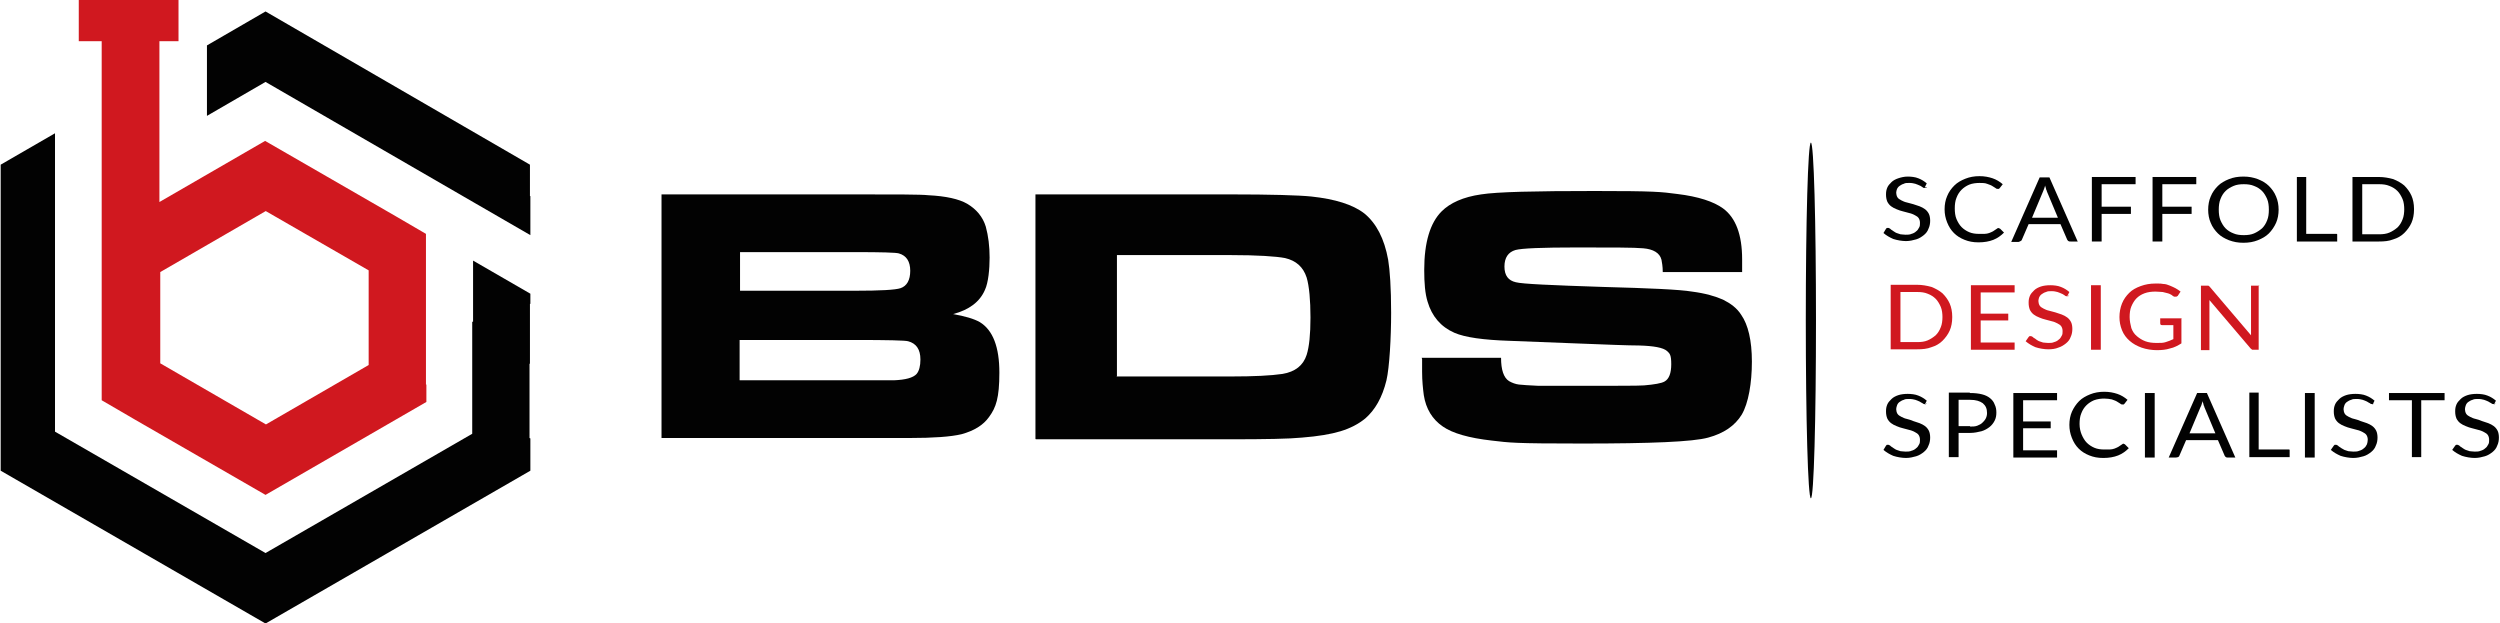 <?xml version="1.0" encoding="UTF-8"?><svg id="uuid-18e734d0-a66f-4e90-9bfd-e913a9395a04" xmlns="http://www.w3.org/2000/svg" width="207.7mm" height="51.8mm" viewBox="0 0 588.7 146.9"><defs><style>.uuid-d691adf2-c335-42be-9ea4-80626047487e{fill:#d0181f;}.uuid-9dfb400f-3ff2-4fcc-89da-7d218c745664{fill:#020202;}</style></defs><path class="uuid-9dfb400f-3ff2-4fcc-89da-7d218c745664" d="M155.7,103.4v-57.6h45.6c9.7,0,15.5,0,17.3.2,4.1.2,7.2.9,9.1,2,2.2,1.3,3.7,3.1,4.4,5.4.6,2.2.9,4.6.9,7.3s-.3,5.9-1.1,7.6c-1.2,2.8-3.7,4.7-7.5,5.7,2.8.5,4.9,1.1,6.3,1.9,3.1,1.9,4.6,5.9,4.6,11.9s-.8,8.2-2.4,10.4c-1.4,2-3.6,3.3-6.5,4.1-2.5.6-6.6.9-12.4.9h-12.6c0,0-45.7,0-45.7,0ZM174.1,68.5h27.2c6,0,9.5-.2,10.7-.6,1.5-.5,2.3-1.9,2.3-4.1s-.9-3.6-2.7-4.1c-.7-.2-4.1-.3-10.2-.3h-27.2v9.2ZM174.1,89.6h27.3c5.1,0,8.1,0,9,0,2.8-.1,4.6-.6,5.4-1.5.6-.7.9-1.9.9-3.4,0-2.4-1-3.8-2.9-4.3-.7-.2-4.8-.3-12.4-.3h-27.3v9.6Z"/><path class="uuid-9dfb400f-3ff2-4fcc-89da-7d218c745664" d="M243.8,103.4v-57.6h45.7c9.9,0,16.4.2,19.3.5,5.6.6,9.8,1.9,12.5,4,2.8,2.3,4.7,5.9,5.6,10.9.4,2.4.7,6.6.7,12.5s-.4,12.9-1.1,15.9c-1,4.1-2.7,7-5,9-1.6,1.3-3.5,2.3-5.8,3-2.3.7-5.3,1.2-9.1,1.5-3,.3-8.7.4-16.9.4h-45.8ZM262.9,88.7h26.9c5.5,0,9.5-.2,12.2-.6,3-.5,4.9-2,5.7-4.5.6-1.9.9-4.8.9-8.8s-.3-7.4-.9-9.4c-.8-2.5-2.5-4-5.1-4.6-2.1-.4-6.4-.7-12.9-.7h-26.7v28.5Z"/><path class="uuid-9dfb400f-3ff2-4fcc-89da-7d218c745664" d="M334.8,84.3h18.7c0,2.8.6,4.7,1.9,5.5.7.4,1.5.7,2.3.8.9.1,2.4.2,4.6.3,1.1,0,4.6,0,10.6,0,8.2,0,13,0,14.3-.1,2.4-.2,4.1-.5,4.8-.9,1.1-.6,1.6-2,1.6-4.1s-.3-2.5-1-3.1c-.9-.8-3.1-1.2-6.6-1.3-2.4,0-7.5-.2-15.1-.5-7.9-.3-13.1-.5-15.4-.6-6.1-.2-10.5-.8-13-1.9-3.2-1.4-5.3-3.9-6.3-7.3-.6-1.9-.8-4.4-.8-7.5,0-6.5,1.4-11.1,4.1-13.8,2-2,5.1-3.4,9.3-4,3.8-.6,12.7-.8,26.8-.8s15.6.2,19.4.7c5,.6,8.6,1.8,10.8,3.4,3,2.2,4.5,6.2,4.5,12s0,1.6,0,3h-18.7c0-1.4-.2-2.3-.3-2.9-.4-1.6-1.9-2.5-4.3-2.7-2.1-.2-7.3-.2-15.6-.2s-13,.2-14.5.6c-1.7.5-2.6,1.8-2.6,3.9s.9,3.3,2.7,3.7c1.5.4,8.3.7,20.5,1.1,11,.3,18,.6,21,1.1,3.1.4,5.5,1.1,7.3,1.9,1.8.9,3.3,2,4.3,3.6,1.6,2.3,2.5,6,2.5,11s-.8,9.8-2.4,12.5c-1.6,2.6-4.2,4.4-7.9,5.4-3.6,1-13.5,1.4-29.7,1.4s-17-.2-21.3-.7c-5.3-.6-9.2-1.7-11.5-3.3-2.5-1.7-4-4.2-4.5-7.4-.2-1.5-.4-3.4-.4-5.5v-3Z"/><path class="uuid-9dfb400f-3ff2-4fcc-89da-7d218c745664" d="M427.7,75.5c0,23.2-.5,41.9-1.2,41.9s-1.2-18.8-1.2-41.9.5-41.9,1.2-41.9,1.2,18.8,1.2,41.9Z"/><path class="uuid-9dfb400f-3ff2-4fcc-89da-7d218c745664" d="M453.8,44.1c0,.1-.1.2-.2.2,0,0-.2,0-.3,0s-.3,0-.5-.2c-.2-.1-.4-.3-.7-.4-.3-.1-.6-.3-1-.4-.4-.1-.8-.2-1.4-.2s-1,0-1.3.2c-.4.1-.7.3-1,.5-.3.2-.5.5-.6.7-.1.3-.2.6-.2.9s.1.8.3,1.1c.2.3.5.5.9.7s.8.4,1.3.5c.5.1,1,.3,1.5.4.5.2,1,.3,1.5.5.5.2.9.4,1.3.7.4.3.7.7.9,1.1.2.4.3,1,.3,1.6s-.1,1.3-.4,1.9c-.2.6-.6,1.1-1.1,1.5-.5.4-1.1.8-1.8,1-.7.2-1.5.4-2.4.4s-2.1-.2-3-.5c-.9-.4-1.6-.8-2.3-1.4l.6-1c0,0,.1-.1.2-.2,0,0,.2,0,.3,0s.2,0,.3.1c.1,0,.3.2.4.3.2.1.3.2.6.4.2.1.4.3.7.4.3.1.6.2.9.3.3,0,.7.1,1.2.1s1,0,1.4-.2c.4-.1.8-.3,1.1-.6.3-.2.5-.5.7-.9.2-.3.2-.7.2-1.1s-.1-.8-.3-1.1c-.2-.3-.5-.5-.9-.7-.4-.2-.8-.4-1.3-.5-.5-.1-1-.3-1.5-.4-.5-.1-1-.3-1.5-.5-.5-.2-.9-.4-1.3-.7-.4-.3-.7-.7-.9-1.1-.2-.5-.3-1-.3-1.7s.1-1.1.3-1.6c.2-.5.6-.9,1-1.3.4-.4,1-.7,1.6-.9.6-.2,1.4-.4,2.2-.4s1.8.1,2.5.4c.8.3,1.4.7,2,1.2l-.5,1Z"/><path class="uuid-9dfb400f-3ff2-4fcc-89da-7d218c745664" d="M470.8,53.8c.1,0,.2,0,.3.1l.9.9c-.7.7-1.5,1.3-2.5,1.7-1,.4-2.2.6-3.5.6s-2.3-.2-3.3-.6c-1-.4-1.8-.9-2.5-1.6-.7-.7-1.2-1.5-1.6-2.5-.4-1-.6-2-.6-3.1s.2-2.2.6-3.1c.4-1,1-1.8,1.7-2.5.7-.7,1.6-1.2,2.6-1.6,1-.4,2.1-.6,3.3-.6s2.2.2,3.1.5c.9.3,1.7.8,2.4,1.4l-.7.9c0,0-.1.1-.2.2,0,0-.2,0-.3,0s-.3,0-.5-.2c-.2-.1-.5-.3-.8-.5-.3-.2-.7-.3-1.2-.5s-1.1-.2-1.8-.2-1.7.1-2.4.4c-.7.3-1.3.7-1.8,1.2-.5.5-.9,1.1-1.2,1.9-.3.7-.4,1.6-.4,2.5s.1,1.8.4,2.5c.3.7.7,1.4,1.2,1.9.5.5,1.1.9,1.8,1.2.7.3,1.5.4,2.3.4s.9,0,1.3,0c.4,0,.8-.1,1.1-.2.3-.1.7-.3.9-.4.3-.2.6-.4.9-.6.1-.1.3-.2.4-.2Z"/><path class="uuid-9dfb400f-3ff2-4fcc-89da-7d218c745664" d="M489.4,56.9h-1.7c-.2,0-.4,0-.5-.1-.1,0-.2-.2-.3-.3l-1.6-3.7h-7.5l-1.6,3.7c0,.1-.1.2-.3.3-.1,0-.3.2-.5.2h-1.7l6.7-15.2h2.3l6.7,15.2ZM484.7,51.3l-2.6-6.2c0-.2-.2-.4-.2-.6,0-.2-.2-.5-.2-.8-.2.6-.3,1-.5,1.4l-2.6,6.2h6.2Z"/><path class="uuid-9dfb400f-3ff2-4fcc-89da-7d218c745664" d="M495,43.4v5.3h6.9v1.7h-6.9v6.5h-2.3v-15.2h10.3v1.7h-8Z"/><path class="uuid-9dfb400f-3ff2-4fcc-89da-7d218c745664" d="M509.3,43.4v5.3h6.9v1.7h-6.9v6.5h-2.3v-15.2h10.3v1.7h-8Z"/><path class="uuid-9dfb400f-3ff2-4fcc-89da-7d218c745664" d="M536.7,49.4c0,1.1-.2,2.2-.6,3.1-.4.9-1,1.8-1.7,2.5-.7.7-1.6,1.2-2.6,1.6-1,.4-2.1.6-3.4.6s-2.3-.2-3.4-.6c-1-.4-1.9-.9-2.6-1.6-.7-.7-1.3-1.5-1.7-2.5-.4-.9-.6-2-.6-3.1s.2-2.2.6-3.1c.4-1,1-1.8,1.7-2.5.7-.7,1.6-1.2,2.6-1.6,1-.4,2.1-.6,3.4-.6s2.3.2,3.4.6c1,.4,1.9.9,2.6,1.6.7.7,1.3,1.5,1.7,2.5.4.9.6,2,.6,3.1ZM534.4,49.4c0-.9-.1-1.8-.4-2.5-.3-.7-.7-1.4-1.2-1.9-.5-.5-1.1-.9-1.9-1.2-.7-.3-1.5-.4-2.4-.4s-1.7.1-2.4.4c-.7.3-1.4.7-1.9,1.2-.5.5-.9,1.1-1.2,1.9-.3.7-.4,1.6-.4,2.5s.1,1.8.4,2.5c.3.7.7,1.4,1.2,1.9.5.5,1.1.9,1.9,1.2.7.3,1.5.4,2.4.4s1.7-.1,2.4-.4c.7-.3,1.3-.7,1.9-1.2.5-.5.9-1.1,1.2-1.9.3-.7.4-1.6.4-2.5Z"/><path class="uuid-9dfb400f-3ff2-4fcc-89da-7d218c745664" d="M550.5,55.2v1.7h-9.5v-15.2h2.2v13.4h7.2Z"/><path class="uuid-9dfb400f-3ff2-4fcc-89da-7d218c745664" d="M568.6,49.4c0,1.1-.2,2.2-.6,3.1-.4.9-1,1.7-1.7,2.4-.7.7-1.6,1.2-2.6,1.5-1,.4-2.1.5-3.4.5h-6.2v-15.2h6.2c1.2,0,2.3.2,3.4.5,1,.4,1.9.9,2.6,1.5.7.7,1.3,1.5,1.7,2.4.4.9.6,2,.6,3.1ZM566.3,49.4c0-.9-.1-1.8-.4-2.5-.3-.7-.7-1.4-1.2-1.9-.5-.5-1.1-.9-1.9-1.2-.7-.3-1.5-.4-2.4-.4h-4v11.8h4c.9,0,1.7-.1,2.4-.4.7-.3,1.3-.7,1.9-1.2.5-.5.9-1.1,1.2-1.9.3-.7.4-1.6.4-2.5Z"/><path class="uuid-d691adf2-c335-42be-9ea4-80626047487e" d="M459.8,74.8c0,1.1-.2,2.2-.6,3.1-.4.9-1,1.7-1.7,2.4-.7.7-1.6,1.2-2.6,1.5-1,.4-2.1.5-3.4.5h-6.2v-15.2h6.2c1.2,0,2.3.2,3.4.5,1,.4,1.9.9,2.6,1.5.7.7,1.3,1.5,1.7,2.4.4.9.6,2,.6,3.1ZM457.5,74.8c0-.9-.1-1.8-.4-2.5-.3-.7-.7-1.4-1.2-1.9-.5-.5-1.1-.9-1.9-1.2-.7-.3-1.5-.4-2.4-.4h-4v11.8h4c.9,0,1.7-.1,2.4-.4.7-.3,1.3-.7,1.9-1.2.5-.5.9-1.1,1.2-1.9.3-.7.4-1.6.4-2.5Z"/><path class="uuid-d691adf2-c335-42be-9ea4-80626047487e" d="M474.5,80.7v1.7h-10.3v-15.2h10.3v1.7h-8v5h6.5v1.6h-6.5v5.2h8Z"/><path class="uuid-d691adf2-c335-42be-9ea4-80626047487e" d="M487.3,69.6c0,.1-.1.2-.2.2,0,0-.2,0-.3,0s-.3,0-.5-.2c-.2-.1-.4-.3-.7-.4-.3-.1-.6-.3-1-.4-.4-.1-.8-.2-1.4-.2s-.9,0-1.3.2c-.4.1-.7.3-1,.5-.3.2-.5.5-.6.7-.1.3-.2.6-.2.9s.1.8.3,1.1c.2.3.5.5.9.7.4.2.8.4,1.3.5.5.1,1,.3,1.5.4.5.2,1,.3,1.5.5.5.2.9.4,1.3.7.4.3.7.7.9,1.1.2.4.3,1,.3,1.6s-.1,1.3-.4,1.9c-.2.6-.6,1.1-1.1,1.5-.5.4-1.1.8-1.8,1-.7.3-1.5.4-2.4.4s-2.1-.2-3-.5c-.9-.4-1.6-.8-2.3-1.4l.7-1c0,0,.1-.1.2-.2,0,0,.2,0,.3,0s.2,0,.3.1c.1,0,.3.2.4.3.2.1.4.2.6.4.2.1.4.3.7.4.3.1.6.2.9.3.3,0,.7.1,1.2.1s1,0,1.4-.2c.4-.1.8-.3,1.1-.6.3-.2.5-.5.7-.9.2-.3.2-.7.2-1.1s-.1-.8-.3-1.1c-.2-.3-.5-.5-.9-.7-.4-.2-.8-.4-1.3-.5-.5-.1-1-.3-1.5-.4-.5-.1-1-.3-1.5-.5-.5-.2-.9-.4-1.3-.7s-.7-.7-.9-1.1c-.2-.5-.3-1-.3-1.7s.1-1.1.3-1.6c.2-.5.6-.9,1-1.3.4-.4,1-.7,1.6-.9.6-.2,1.4-.3,2.2-.3s1.8.1,2.5.4c.8.3,1.4.7,2,1.2l-.5,1Z"/><path class="uuid-d691adf2-c335-42be-9ea4-80626047487e" d="M494.8,82.4h-2.3v-15.2h2.3v15.2Z"/><path class="uuid-d691adf2-c335-42be-9ea4-80626047487e" d="M513.8,75.1v5.8c-.8.5-1.7,1-2.7,1.2-.9.3-2,.4-3.1.4s-2.5-.2-3.6-.6c-1.1-.4-2-.9-2.8-1.6-.8-.7-1.4-1.5-1.8-2.5-.4-1-.6-2-.6-3.1s.2-2.2.6-3.2c.4-1,1-1.8,1.7-2.5.7-.7,1.6-1.2,2.7-1.6,1.1-.4,2.2-.6,3.5-.6s1.3,0,1.8.1c.6,0,1.1.2,1.6.4.5.2.9.4,1.3.6.4.2.8.5,1.2.8l-.6.9c0,.1-.2.2-.4.3-.2,0-.3,0-.5,0-.2-.1-.4-.2-.6-.4-.2-.1-.5-.3-.9-.4-.4-.1-.8-.2-1.2-.3-.5,0-1-.1-1.7-.1-.9,0-1.8.1-2.6.4-.8.3-1.4.7-1.9,1.2-.5.5-.9,1.2-1.2,1.9-.3.7-.4,1.6-.4,2.5s.2,1.8.4,2.6c.3.8.7,1.4,1.3,1.9.6.5,1.2.9,2,1.2.8.3,1.7.4,2.7.4s1.5,0,2.1-.2c.6-.2,1.2-.4,1.8-.7v-3.3h-2.6c-.1,0-.3,0-.4-.1,0,0-.1-.2-.1-.3v-1.2h5.1Z"/><path class="uuid-d691adf2-c335-42be-9ea4-80626047487e" d="M532,67.2v15.2h-1.1c-.2,0-.3,0-.4,0-.1,0-.2-.2-.4-.3l-9.7-11.4c0,.2,0,.3,0,.5,0,.2,0,.3,0,.5v10.8h-2v-15.2h1.2c0,0,.2,0,.3,0,0,0,.1,0,.2,0,0,0,.1,0,.2.1,0,0,.1.1.2.2l9.7,11.4c0-.2,0-.4,0-.5,0-.2,0-.3,0-.5v-10.7h2Z"/><path class="uuid-9dfb400f-3ff2-4fcc-89da-7d218c745664" d="M453.8,95c0,.1-.1.2-.2.2,0,0-.2,0-.3,0s-.3,0-.5-.2c-.2-.1-.4-.2-.7-.4-.3-.1-.6-.3-1-.4-.4-.1-.8-.2-1.4-.2s-1,0-1.3.2c-.4.1-.7.3-1,.5-.3.2-.5.5-.6.8-.1.3-.2.6-.2.9s.1.8.3,1.1c.2.3.5.5.9.7.4.2.8.4,1.3.5.5.1,1,.3,1.5.5.5.2,1,.3,1.5.5.5.2.9.4,1.3.7.4.3.7.7.9,1.1.2.4.3,1,.3,1.6s-.1,1.3-.4,1.9c-.2.6-.6,1.1-1.1,1.5-.5.4-1.1.8-1.8,1-.7.2-1.5.4-2.4.4s-2.1-.2-3-.5c-.9-.4-1.6-.8-2.3-1.4l.6-1c0,0,.1-.1.2-.2,0,0,.2,0,.3,0s.2,0,.3.1c.1,0,.3.2.4.3.2.1.3.2.6.4.2.1.4.3.7.4.3.1.6.2.9.3.3,0,.7.1,1.2.1s1,0,1.4-.2c.4-.1.8-.3,1.1-.6.3-.2.5-.5.7-.9.2-.3.2-.7.2-1.1s-.1-.8-.3-1.1c-.2-.3-.5-.5-.9-.7-.4-.2-.8-.4-1.3-.5-.5-.1-1-.3-1.5-.4-.5-.1-1-.3-1.5-.5-.5-.2-.9-.4-1.3-.7-.4-.3-.7-.7-.9-1.1-.2-.5-.3-1-.3-1.7s.1-1.1.3-1.6c.2-.5.6-.9,1-1.3.4-.4,1-.7,1.6-.9.6-.2,1.4-.3,2.2-.3s1.8.1,2.5.4c.8.3,1.4.7,2,1.2l-.5,1Z"/><path class="uuid-9dfb400f-3ff2-4fcc-89da-7d218c745664" d="M464,92.6c1.1,0,2,.1,2.8.3.8.2,1.4.5,1.9.9.5.4.9.9,1.1,1.5.3.6.4,1.2.4,1.9s-.1,1.3-.4,1.9c-.3.6-.7,1.1-1.2,1.5-.5.4-1.2.8-1.9,1-.8.2-1.7.4-2.7.4h-2.7v5.7h-2.3v-15.2h4.9ZM464,100.5c.6,0,1.2,0,1.7-.2.5-.2.9-.4,1.2-.7.3-.3.6-.6.8-1,.2-.4.3-.8.3-1.3,0-1-.3-1.7-1-2.3-.7-.5-1.6-.8-3-.8h-2.7v6.2h2.7Z"/><path class="uuid-9dfb400f-3ff2-4fcc-89da-7d218c745664" d="M484.5,106.1v1.7h-10.3v-15.2h10.3v1.7h-8v5h6.5v1.6h-6.5v5.2h8Z"/><path class="uuid-9dfb400f-3ff2-4fcc-89da-7d218c745664" d="M500.2,104.6c.1,0,.2,0,.3.1l.9.9c-.7.7-1.5,1.3-2.5,1.7-1,.4-2.2.6-3.5.6s-2.3-.2-3.3-.6c-1-.4-1.8-.9-2.5-1.6-.7-.7-1.2-1.5-1.6-2.5-.4-1-.6-2-.6-3.1s.2-2.2.6-3.1c.4-.9,1-1.8,1.7-2.5.7-.7,1.6-1.2,2.6-1.6,1-.4,2.1-.6,3.3-.6s2.2.2,3.1.5c.9.3,1.7.8,2.4,1.4l-.7.9c0,0-.1.1-.2.2,0,0-.2,0-.3,0s-.3,0-.5-.2c-.2-.1-.5-.3-.8-.5-.3-.2-.7-.3-1.2-.5-.5-.1-1.1-.2-1.8-.2s-1.6.1-2.4.4c-.7.3-1.3.7-1.8,1.2-.5.5-.9,1.1-1.2,1.9-.3.7-.4,1.6-.4,2.5s.2,1.8.5,2.5c.3.7.7,1.4,1.2,1.9.5.5,1.1.9,1.8,1.2.7.3,1.5.4,2.3.4s.9,0,1.3,0c.4,0,.8-.1,1.1-.2.3-.1.7-.3.9-.4.3-.2.6-.4.9-.6.1-.1.3-.2.4-.2Z"/><path class="uuid-9dfb400f-3ff2-4fcc-89da-7d218c745664" d="M507.5,107.8h-2.3v-15.2h2.3v15.2Z"/><path class="uuid-9dfb400f-3ff2-4fcc-89da-7d218c745664" d="M526.5,107.8h-1.7c-.2,0-.4,0-.5-.1-.1,0-.2-.2-.3-.3l-1.6-3.7h-7.5l-1.6,3.7c0,.1-.1.2-.3.3-.1,0-.3.1-.5.1h-1.7l6.7-15.2h2.3l6.7,15.2ZM521.8,102.1l-2.6-6.2c0-.2-.2-.4-.2-.6,0-.2-.2-.5-.2-.8-.2.6-.3,1.1-.5,1.4l-2.6,6.2h6.2Z"/><path class="uuid-9dfb400f-3ff2-4fcc-89da-7d218c745664" d="M539.3,106v1.7h-9.5v-15.2h2.2v13.4h7.2Z"/><path class="uuid-9dfb400f-3ff2-4fcc-89da-7d218c745664" d="M545.2,107.8h-2.3v-15.2h2.3v15.2Z"/><path class="uuid-9dfb400f-3ff2-4fcc-89da-7d218c745664" d="M559.2,95c0,.1-.1.2-.2.2,0,0-.2,0-.3,0s-.3,0-.5-.2c-.2-.1-.4-.2-.7-.4-.3-.1-.6-.3-1-.4-.4-.1-.8-.2-1.4-.2s-.9,0-1.3.2c-.4.1-.7.3-1,.5-.3.2-.5.5-.6.8-.1.3-.2.6-.2.9s.1.8.3,1.1c.2.3.5.5.9.7.4.2.8.4,1.3.5.5.1,1,.3,1.5.5.5.2,1,.3,1.5.5.5.2.9.4,1.3.7.4.3.7.7.9,1.1.2.4.3,1,.3,1.6s-.1,1.3-.4,1.9c-.2.6-.6,1.1-1.1,1.5-.5.4-1.1.8-1.8,1-.7.2-1.5.4-2.4.4s-2.1-.2-3-.5c-.9-.4-1.6-.8-2.3-1.4l.7-1c0,0,.1-.1.2-.2,0,0,.2,0,.3,0s.2,0,.3.1c.1,0,.3.2.4.3.2.1.3.2.6.4.2.1.5.3.7.4.3.1.6.2.9.3.3,0,.7.1,1.2.1s1,0,1.4-.2c.4-.1.8-.3,1.1-.6.3-.2.5-.5.7-.9.1-.3.2-.7.2-1.1s-.1-.8-.3-1.1c-.2-.3-.5-.5-.9-.7-.4-.2-.8-.4-1.3-.5-.5-.1-1-.3-1.5-.4-.5-.1-1-.3-1.5-.5-.5-.2-.9-.4-1.3-.7-.4-.3-.7-.7-.9-1.1-.2-.5-.3-1-.3-1.7s.1-1.1.3-1.6c.2-.5.6-.9,1-1.3.4-.4,1-.7,1.6-.9.6-.2,1.4-.3,2.2-.3s1.8.1,2.5.4c.8.3,1.4.7,2,1.2l-.5,1Z"/><path class="uuid-9dfb400f-3ff2-4fcc-89da-7d218c745664" d="M575.7,94.3h-5.4v13.4h-2.2v-13.4h-5.4v-1.7h13.1v1.7Z"/><path class="uuid-9dfb400f-3ff2-4fcc-89da-7d218c745664" d="M587.8,95c0,.1-.1.2-.2.2,0,0-.2,0-.3,0s-.3,0-.5-.2c-.2-.1-.4-.2-.7-.4-.3-.1-.6-.3-1-.4-.4-.1-.8-.2-1.4-.2s-.9,0-1.3.2c-.4.1-.7.3-1,.5-.3.2-.5.5-.6.8-.1.3-.2.6-.2.9s.1.8.3,1.1c.2.3.5.5.9.7.4.2.8.4,1.3.5.5.1,1,.3,1.5.5.5.2,1,.3,1.5.5.5.2.9.4,1.3.7.4.3.7.7.9,1.1.2.4.3,1,.3,1.6s-.1,1.3-.4,1.9c-.2.6-.6,1.1-1.1,1.5-.5.4-1.1.8-1.8,1-.7.2-1.5.4-2.4.4s-2.1-.2-3-.5c-.9-.4-1.6-.8-2.3-1.4l.7-1c0,0,.1-.1.2-.2,0,0,.2,0,.3,0s.2,0,.3.1c.1,0,.3.2.4.3.2.1.3.2.6.4.2.1.4.3.7.4.3.1.6.2.9.3.3,0,.7.1,1.2.1s1,0,1.4-.2c.4-.1.8-.3,1.1-.6.3-.2.5-.5.7-.9.2-.3.2-.7.2-1.1s-.1-.8-.3-1.1c-.2-.3-.5-.5-.9-.7-.4-.2-.8-.4-1.3-.5-.5-.1-1-.3-1.5-.4-.5-.1-1-.3-1.5-.5-.5-.2-.9-.4-1.3-.7-.4-.3-.7-.7-.9-1.1-.2-.5-.3-1-.3-1.7s.1-1.1.3-1.6c.2-.5.6-.9,1-1.3.4-.4,1-.7,1.6-.9.6-.2,1.4-.3,2.2-.3s1.8.1,2.5.4c.8.3,1.4.7,2,1.2l-.5,1Z"/><path class="uuid-d691adf2-c335-42be-9ea4-80626047487e" d="M23.8,41.6h0s0,13.7,0,13.7h0v3.5h0v19h0s0,16.5,0,16.5l7.9,4.6h0s30.7,17.7,30.7,17.7l37.9-21.9v-4.1h-.1v-19h0s0-16.5,0-16.5l-7.2-4.2h0s-30.7-17.7-30.7-17.7l-24.9,14.4v-13.8h0V9.7h4.5V0h-23.5v9.7h5.4v31.8ZM62.4,49.7l24.3,14v22.3l-24.2,14-24.9-14.4v-21.5l24.9-14.4Z"/><polygon class="uuid-9dfb400f-3ff2-4fcc-89da-7d218c745664" points="124.7 46.2 124.7 38.8 62.4 2.7 48.6 10.7 48.6 27.3 62.4 19.3 112 48 112 48 124.8 55.4 124.8 46.2 124.7 46.2"/><polygon class="uuid-9dfb400f-3ff2-4fcc-89da-7d218c745664" points="111.3 75.8 111.1 75.8 111.1 102.2 62.4 130.3 12.8 101.7 12.8 78.1 12.8 78.1 12.8 31.4 0 38.8 0 94.2 0 96.6 0 103.5 0 103.5 0 110.9 62.4 146.9 124.8 110.9 124.8 103.3 124.6 103.2 124.6 85.7 124.7 85.7 124.7 71.6 124.8 71.6 124.8 69.2 111.3 61.4 111.3 75.8"/></svg>